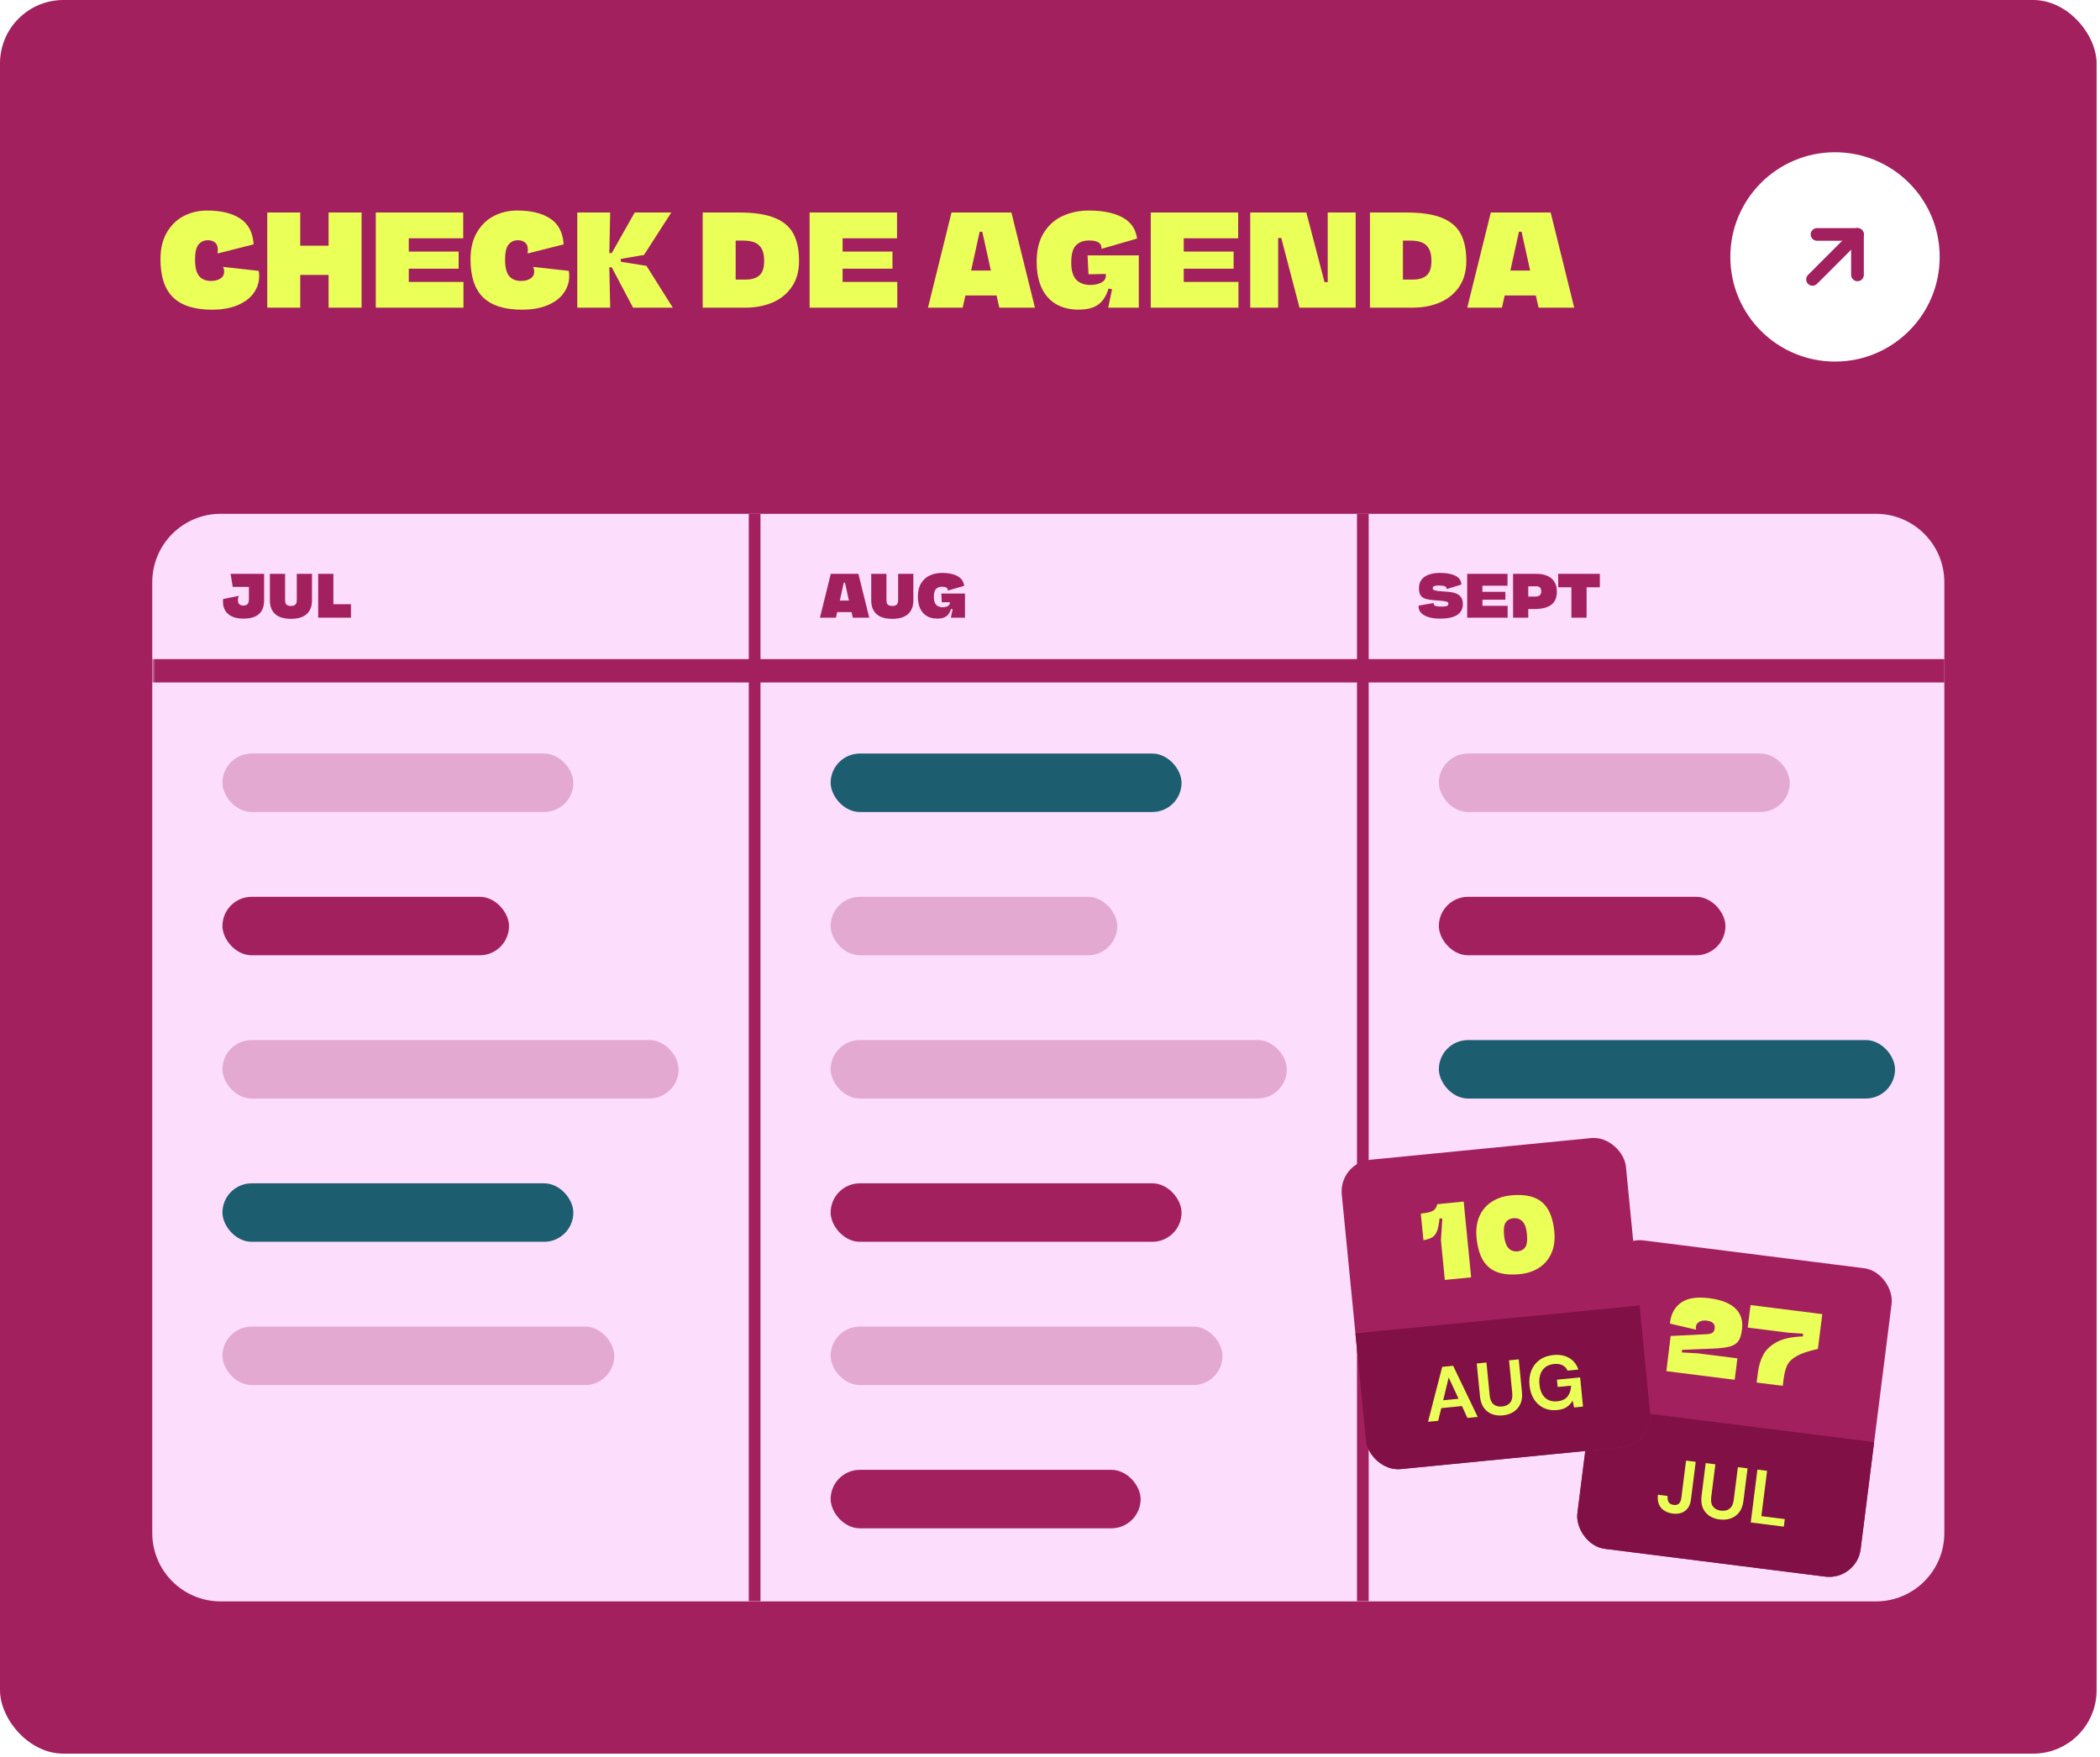 <?xml version="1.0" encoding="UTF-8"?> <svg xmlns="http://www.w3.org/2000/svg" width="331" height="277" viewBox="0 0 331 277" fill="none"><rect width="330.465" height="276.452" rx="10" fill="#A2205E"></rect><path d="M25.292 40.88C25.292 39.193 25.632 37.773 26.312 36.62C26.992 35.467 27.886 34.607 28.992 34.04C30.106 33.473 31.312 33.19 32.612 33.19C34.839 33.19 36.586 33.61 37.852 34.45C39.126 35.29 39.829 36.6 39.962 38.38V38.53L34.292 39.96C34.319 39.753 34.332 39.55 34.332 39.35C34.332 38.85 34.189 38.48 33.902 38.24C33.616 37.993 33.239 37.87 32.772 37.87C32.166 37.87 31.676 38.093 31.302 38.54C30.929 38.98 30.742 39.76 30.742 40.88C30.742 42.127 30.956 43.007 31.382 43.52C31.816 44.033 32.446 44.29 33.272 44.29C33.866 44.29 34.356 44.163 34.742 43.91C35.136 43.657 35.332 43.287 35.332 42.8C35.332 42.547 35.269 42.303 35.142 42.07L40.782 42.7C40.829 42.953 40.852 43.227 40.852 43.52C40.852 44.48 40.569 45.363 40.002 46.17C39.442 46.977 38.599 47.62 37.472 48.1C36.352 48.58 34.996 48.82 33.402 48.82C30.669 48.82 28.632 48.177 27.292 46.89C25.959 45.603 25.292 43.6 25.292 40.88ZM42.122 48.5V33.5H47.322V38.73H51.792V33.5H56.992V48.5H51.792V43.34H47.322V48.5H42.122ZM59.231 33.5H73.011V37.57H64.431V39.66H72.291V42.36H64.431V44.44H73.051V48.5H59.231V33.5ZM74.16 40.88C74.16 39.193 74.5 37.773 75.18 36.62C75.86 35.467 76.753 34.607 77.86 34.04C78.973 33.473 80.18 33.19 81.48 33.19C83.706 33.19 85.453 33.61 86.72 34.45C87.993 35.29 88.696 36.6 88.83 38.38V38.53L83.16 39.96C83.186 39.753 83.2 39.55 83.2 39.35C83.2 38.85 83.056 38.48 82.77 38.24C82.483 37.993 82.106 37.87 81.64 37.87C81.033 37.87 80.543 38.093 80.17 38.54C79.796 38.98 79.61 39.76 79.61 40.88C79.61 42.127 79.823 43.007 80.25 43.52C80.683 44.033 81.313 44.29 82.14 44.29C82.733 44.29 83.223 44.163 83.61 43.91C84.003 43.657 84.2 43.287 84.2 42.8C84.2 42.547 84.136 42.303 84.01 42.07L89.65 42.7C89.696 42.953 89.72 43.227 89.72 43.52C89.72 44.48 89.436 45.363 88.87 46.17C88.31 46.977 87.466 47.62 86.34 48.1C85.22 48.58 83.863 48.82 82.27 48.82C79.536 48.82 77.5 48.177 76.16 46.89C74.826 45.603 74.16 43.6 74.16 40.88ZM90.989 33.5H96.179L96.039 39.9H96.419L100.039 33.5H105.809L101.509 40.19L97.849 40.82V41.26L101.899 41.91L106.049 48.5H99.779L96.419 42.14H96.039L96.179 48.5H90.989V33.5ZM110.755 33.5H116.515C118.808 33.5 120.641 33.77 122.015 34.31C123.395 34.843 124.395 35.667 125.015 36.78C125.635 37.887 125.945 39.333 125.945 41.12C125.945 42.76 125.561 44.133 124.795 45.24C124.035 46.34 123.015 47.16 121.735 47.7C120.461 48.233 119.051 48.5 117.505 48.5H110.755V33.5ZM117.595 44.07C118.475 44.07 119.168 43.857 119.675 43.43C120.188 43.003 120.445 42.233 120.445 41.12C120.445 40.327 120.318 39.697 120.065 39.23C119.811 38.763 119.445 38.43 118.965 38.23C118.485 38.03 117.875 37.93 117.135 37.93H115.955V44.07H117.595ZM127.61 33.5H141.39V37.57H132.81V39.66H140.67V42.36H132.81V44.44H141.43V48.5H127.61V33.5ZM149.977 33.5H159.417L163.127 48.5H157.507L157.077 46.58H152.167L151.737 48.5H146.267L149.977 33.5ZM156.177 42.65L154.827 36.53H154.417L153.067 42.65H156.177ZM163.398 41.27C163.398 39.377 163.788 37.827 164.568 36.62C165.348 35.413 166.358 34.54 167.598 34C168.838 33.46 170.178 33.19 171.618 33.19C173.745 33.19 175.468 33.527 176.788 34.2C178.108 34.873 178.901 35.9 179.168 37.28C179.195 37.427 179.211 37.537 179.218 37.61L173.618 39.23V39.1C173.618 38.307 172.968 37.91 171.668 37.91C170.788 37.91 170.098 38.163 169.598 38.67C169.098 39.177 168.848 40.08 168.848 41.38C168.848 42.627 169.108 43.53 169.628 44.09C170.155 44.643 170.901 44.92 171.868 44.92C172.555 44.92 173.131 44.793 173.598 44.54C174.065 44.287 174.298 43.937 174.298 43.49V43.19L171.568 43.24L171.418 40.26H179.498V48.5H174.678L175.278 45.61L174.738 45.48C174.478 46.3 174.141 46.953 173.728 47.44C173.315 47.927 172.805 48.277 172.198 48.49C171.591 48.703 170.848 48.81 169.968 48.81C168.641 48.81 167.485 48.53 166.498 47.97C165.518 47.41 164.755 46.567 164.208 45.44C163.668 44.313 163.398 42.923 163.398 41.27ZM181.38 33.5H195.16V37.57H186.58V39.66H194.44V42.36H186.58V44.44H195.2V48.5H181.38V33.5ZM197.063 48.5V33.5H205.903L208.773 44.48H209.273V33.5H213.683V48.5H204.823L201.953 37.52H201.463V48.5H197.063ZM215.931 33.5H221.691C223.984 33.5 225.817 33.77 227.191 34.31C228.571 34.843 229.571 35.667 230.191 36.78C230.811 37.887 231.121 39.333 231.121 41.12C231.121 42.76 230.737 44.133 229.971 45.24C229.211 46.34 228.191 47.16 226.911 47.7C225.637 48.233 224.227 48.5 222.681 48.5H215.931V33.5ZM222.771 44.07C223.651 44.07 224.344 43.857 224.851 43.43C225.364 43.003 225.621 42.233 225.621 41.12C225.621 40.327 225.494 39.697 225.241 39.23C224.987 38.763 224.621 38.43 224.141 38.23C223.661 38.03 223.051 37.93 222.311 37.93H221.131V44.07H222.771ZM234.977 33.5H244.417L248.127 48.5H242.507L242.077 46.58H237.167L236.737 48.5H231.267L234.977 33.5ZM241.177 42.65L239.827 36.53H239.417L238.067 42.65H241.177Z" fill="#EAFF57"></path><path d="M272.732 40.5C272.732 31.387 280.12 24 289.232 24C298.345 24 305.732 31.387 305.732 40.5C305.732 49.613 298.345 57 289.232 57C280.12 57 272.732 49.613 272.732 40.5Z" fill="white"></path><g clip-path="url(#clip0_2005_10137)"><path d="M292.774 36.958L285.691 44.042" stroke="#A2205E" stroke-width="2" stroke-linecap="round" stroke-linejoin="round"></path><path d="M286.399 36.958H292.774V43.333" stroke="#A2205E" stroke-width="2" stroke-linecap="round" stroke-linejoin="round"></path></g><path d="M24 91.781C24 85.827 28.827 81 34.781 81H295.684C301.638 81 306.465 85.827 306.465 91.781V241.671C306.465 247.625 301.638 252.452 295.684 252.452H34.781C28.827 252.452 24 247.625 24 241.671V91.781Z" fill="#FCDDFC"></path><mask id="path-7-outside-1_2005_10137" maskUnits="userSpaceOnUse" x="24" y="81" width="283" height="27" fill="black"><rect fill="white" x="24" y="81" width="283" height="27"></rect><path d="M24 81H306.465V105.749H24V81Z"></path></mask><path d="M306.465 103.905H24V107.592H306.465V103.905Z" fill="#A2205E" mask="url(#path-7-outside-1_2005_10137)"></path><path d="M41.629 94.627C41.629 95.592 41.359 96.316 40.818 96.798C40.28 97.281 39.454 97.522 38.339 97.522C37.61 97.522 37.007 97.403 36.527 97.167C36.051 96.927 35.701 96.608 35.476 96.208C35.252 95.809 35.14 95.359 35.14 94.858C35.14 94.698 35.149 94.557 35.167 94.434L37.652 93.927C37.599 94.047 37.561 94.157 37.536 94.259C37.512 94.36 37.5 94.483 37.5 94.627C37.5 94.904 37.575 95.113 37.725 95.254C37.879 95.395 38.08 95.466 38.329 95.466C38.627 95.466 38.852 95.394 39.002 95.25C39.156 95.105 39.233 94.842 39.233 94.461V92.521H36.688L36.347 90.461H41.629V94.627ZM45.858 97.554C44.755 97.554 43.925 97.304 43.369 96.803C42.816 96.299 42.539 95.581 42.539 94.65V90.461H44.936V94.6C44.936 94.95 45.013 95.193 45.166 95.328C45.323 95.46 45.553 95.526 45.858 95.526C46.159 95.526 46.388 95.459 46.544 95.323C46.701 95.188 46.779 94.947 46.779 94.6V90.461H49.176V94.65C49.176 95.581 48.898 96.299 48.342 96.803C47.786 97.304 46.958 97.554 45.858 97.554ZM52.548 95.25H55.314V97.374H50.152V90.461H52.548V95.25Z" fill="#A2205E"></path><path d="M130.949 90.461H135.3L137.01 97.374H134.42L134.222 96.489H131.959L131.76 97.374H129.239L130.949 90.461ZM133.807 94.678L133.185 91.857H132.996L132.373 94.678H133.807ZM140.643 97.554C139.539 97.554 138.71 97.304 138.154 96.803C137.601 96.299 137.324 95.581 137.324 94.65V90.461H139.721V94.6C139.721 94.95 139.798 95.193 139.951 95.328C140.108 95.46 140.338 95.526 140.643 95.526C140.944 95.526 141.173 95.459 141.329 95.323C141.486 95.188 141.564 94.947 141.564 94.6V90.461H143.961V94.65C143.961 95.581 143.683 96.299 143.127 96.803C142.571 97.304 141.743 97.554 140.643 97.554ZM144.678 94.042C144.678 93.169 144.858 92.455 145.218 91.899C145.577 91.343 146.043 90.94 146.614 90.691C147.186 90.442 147.803 90.318 148.467 90.318C149.447 90.318 150.241 90.473 150.85 90.784C151.458 91.094 151.824 91.567 151.947 92.203C151.959 92.271 151.967 92.321 151.97 92.355L149.389 93.102V93.042C149.389 92.676 149.089 92.493 148.49 92.493C148.084 92.493 147.766 92.61 147.536 92.844C147.306 93.077 147.19 93.494 147.19 94.093C147.19 94.667 147.31 95.084 147.55 95.342C147.793 95.597 148.137 95.724 148.582 95.724C148.899 95.724 149.164 95.666 149.38 95.549C149.595 95.432 149.702 95.271 149.702 95.065V94.927L148.444 94.95L148.375 93.576H152.099V97.374H149.877L150.154 96.042L149.905 95.982C149.785 96.36 149.63 96.661 149.439 96.886C149.249 97.11 149.014 97.271 148.734 97.37C148.455 97.468 148.112 97.517 147.707 97.517C147.095 97.517 146.562 97.388 146.107 97.13C145.656 96.872 145.304 96.483 145.052 95.964C144.803 95.445 144.678 94.804 144.678 94.042Z" fill="#A2205E"></path><path d="M230.575 95.222C230.575 95.978 230.277 96.551 229.681 96.941C229.088 97.328 228.192 97.522 226.994 97.522C226.247 97.522 225.619 97.437 225.109 97.268C224.599 97.099 224.219 96.873 223.97 96.591C223.722 96.305 223.597 95.99 223.597 95.646C223.597 95.594 223.605 95.537 223.62 95.475L225.994 95.056C225.982 95.081 225.975 95.114 225.975 95.157C225.975 95.259 226.008 95.343 226.072 95.411C226.137 95.478 226.257 95.532 226.432 95.572C226.607 95.609 226.853 95.627 227.169 95.627C227.461 95.627 227.687 95.614 227.847 95.586C228.006 95.558 228.12 95.514 228.188 95.452C228.258 95.388 228.294 95.297 228.294 95.18C228.294 95.054 228.243 94.962 228.142 94.904C228.043 94.842 227.85 94.793 227.561 94.756C227.272 94.716 226.787 94.672 226.104 94.623C225.462 94.58 224.966 94.495 224.616 94.369C224.269 94.24 224.021 94.047 223.874 93.788C223.729 93.53 223.657 93.169 223.657 92.705C223.657 92.192 223.788 91.757 224.049 91.401C224.313 91.045 224.694 90.776 225.192 90.594C225.693 90.41 226.292 90.318 226.989 90.318C227.93 90.318 228.695 90.449 229.285 90.71C229.875 90.971 230.219 91.37 230.317 91.908C230.332 91.994 230.34 92.074 230.34 92.148L228.008 92.871C228.017 92.835 228.022 92.81 228.022 92.798C228.022 92.619 227.919 92.492 227.713 92.415C227.507 92.338 227.214 92.3 226.833 92.3C226.578 92.3 226.376 92.315 226.229 92.346C226.081 92.377 225.977 92.424 225.915 92.489C225.854 92.55 225.823 92.633 225.823 92.738C225.823 92.851 225.876 92.939 225.98 93C226.088 93.062 226.284 93.113 226.57 93.153C226.856 93.192 227.289 93.231 227.87 93.268C228.503 93.295 229.017 93.381 229.414 93.526C229.81 93.667 230.102 93.878 230.289 94.157C230.48 94.434 230.575 94.789 230.575 95.222ZM231.26 90.461H237.611V92.337H233.657V93.3H237.279V94.544H233.657V95.503H237.63V97.374H231.26V90.461ZM238.488 97.374V90.461H242.157C242.793 90.461 243.354 90.561 243.839 90.76C244.325 90.96 244.704 91.269 244.978 91.687C245.254 92.102 245.393 92.621 245.393 93.245C245.393 94.194 245.096 94.893 244.503 95.342C243.913 95.787 243.014 96.01 241.807 96.01H240.885V97.374H238.488ZM241.881 94.051C242.231 94.051 242.492 93.991 242.664 93.871C242.839 93.749 242.927 93.54 242.927 93.245C242.927 93.026 242.895 92.858 242.83 92.738C242.766 92.618 242.672 92.535 242.549 92.489C242.429 92.443 242.277 92.42 242.093 92.42H240.885V94.051H241.881ZM247.683 97.374V92.581H245.6V90.461H252.168V92.581H250.08V97.374H247.683Z" fill="#A2205E"></path><rect x="118.022" y="81" width="1.844" height="171.419" fill="#A2205E"></rect><rect x="213.887" y="81" width="1.844" height="171.419" fill="#A2205E"></rect><rect x="35.062" y="118.793" width="55.307" height="9.218" rx="4.609" fill="#A2205E" fill-opacity="0.27"></rect><rect x="35.062" y="141.377" width="45.167" height="9.218" rx="4.609" fill="#A2205E"></rect><rect x="35.062" y="163.96" width="71.899" height="9.218" rx="4.609" fill="#A2205E" fill-opacity="0.27"></rect><rect x="35.062" y="186.544" width="55.307" height="9.218" rx="4.609" fill="#1C5E70"></rect><rect x="35.062" y="209.128" width="61.76" height="9.218" rx="4.609" fill="#A2205E" fill-opacity="0.27"></rect><rect x="130.927" y="118.793" width="55.307" height="9.218" rx="4.609" fill="#1C5E70"></rect><rect x="130.927" y="141.377" width="45.167" height="9.218" rx="4.609" fill="#A2205E" fill-opacity="0.27"></rect><rect x="130.927" y="163.96" width="71.899" height="9.218" rx="4.609" fill="#A2205E" fill-opacity="0.27"></rect><rect x="130.927" y="186.544" width="55.307" height="9.218" rx="4.609" fill="#A2205E"></rect><rect x="130.927" y="209.128" width="61.76" height="9.218" rx="4.609" fill="#A2205E" fill-opacity="0.27"></rect><rect x="130.927" y="231.712" width="48.855" height="9.218" rx="4.609" fill="#A2205E"></rect><rect x="226.792" y="118.793" width="55.307" height="9.218" rx="4.609" fill="#A2205E" fill-opacity="0.27"></rect><rect x="226.792" y="141.377" width="45.167" height="9.218" rx="4.609" fill="#A2205E"></rect><rect x="226.792" y="163.96" width="71.899" height="9.218" rx="4.609" fill="#1C5E70"></rect><g filter="url(#filter0_d_2005_10137)"><g clip-path="url(#clip1_2005_10137)"><rect x="254.135" y="190" width="45" height="49" rx="5" transform="rotate(7.192 254.135 190)" fill="#A2205E"></rect><path d="M263.226 203.734C263.227 203.638 263.231 203.566 263.237 203.518C263.411 202.137 263.999 201.101 265 200.41C266.002 199.714 267.465 199.488 269.392 199.731C271.281 199.969 272.659 200.506 273.526 201.341C274.399 202.177 274.749 203.28 274.576 204.651C274.476 205.444 274.296 206.042 274.035 206.445C273.781 206.843 273.352 207.135 272.747 207.323C272.144 207.504 271.239 207.621 270.034 207.674L265.122 207.876L265.087 208.283L267.601 208.423L273.848 209.211L273.421 212.592L262.65 211.233L263.326 205.69L269.014 205.408C269.436 205.381 269.74 205.301 269.923 205.168C270.112 205.036 270.226 204.814 270.265 204.502C270.354 203.798 269.935 203.388 269.009 203.271C268.681 203.229 268.394 203.247 268.148 203.323C267.902 203.394 267.707 203.512 267.563 203.677C267.419 203.836 267.334 204.019 267.308 204.225C267.287 204.395 267.294 204.551 267.33 204.696L263.226 203.734ZM280.997 213.548L276.878 213.029L277.068 211.521C277.206 210.431 277.49 209.477 277.921 208.661C278.358 207.84 279.077 207.165 280.08 206.635C281.088 206.101 282.452 205.808 284.174 205.757L284.188 205.323L281.877 205.169L275.472 204.36L275.92 200.813L287.23 202.24L286.537 207.732C285.061 208.057 283.955 208.425 283.221 208.838C282.486 209.25 281.981 209.732 281.708 210.284C281.439 210.836 281.245 211.588 281.124 212.54L280.997 213.548Z" fill="#EAFF57"></path><rect width="45" height="22" transform="translate(250.755 216.788) rotate(7.192)" fill="#811046"></rect><path d="M263.671 233.682C262.861 233.58 262.239 233.271 261.804 232.757C261.378 232.235 261.218 231.554 261.324 230.713L262.848 230.905C262.807 231.295 262.859 231.616 263.005 231.868C263.15 232.12 263.418 232.271 263.806 232.32C264.172 232.366 264.451 232.292 264.645 232.099C264.839 231.898 264.959 231.619 265.004 231.262L265.753 225.333L267.277 225.525L266.528 231.454C266.425 232.271 266.115 232.873 265.599 233.26C265.091 233.639 264.449 233.78 263.671 233.682ZM271.043 234.612C270.432 234.535 269.895 234.346 269.433 234.046C268.972 233.738 268.626 233.319 268.394 232.79C268.171 232.262 268.107 231.621 268.202 230.867L268.851 225.724L270.375 225.916L269.724 231.071C269.642 231.722 269.736 232.226 270.005 232.582C270.283 232.94 270.699 233.153 271.255 233.224C271.802 233.293 272.255 233.189 272.612 232.911C272.97 232.634 273.19 232.17 273.272 231.519L273.923 226.364L275.446 226.556L274.797 231.699C274.702 232.453 274.473 233.057 274.109 233.511C273.745 233.965 273.294 234.283 272.755 234.465C272.225 234.64 271.654 234.689 271.043 234.612ZM275.95 235.086L277.002 226.752L278.526 226.945L277.625 234.088L281.315 234.554L281.165 235.744L275.95 235.086Z" fill="#EAFF57"></path></g></g><g filter="url(#filter1_d_2005_10137)"><g clip-path="url(#clip2_2005_10137)"><rect x="211" y="178.398" width="45" height="49" rx="5" transform="rotate(-5.609 211 178.398)" fill="#A2205E"></rect><path d="M227.731 196.851L227.119 190.617L227.336 187.18L226.907 187.149C226.814 188.011 226.686 188.664 226.52 189.109C226.36 189.553 226.117 189.885 225.79 190.105C225.463 190.324 224.986 190.484 224.358 190.583L223.947 186.395C224.515 186.339 224.971 186.265 225.316 186.172C225.66 186.074 225.932 185.927 226.132 185.73C226.332 185.529 226.463 185.256 226.526 184.912L230.706 184.501L231.879 196.444L227.731 196.851ZM239.564 195.938C238.126 196.08 236.928 195.972 235.972 195.616C235.02 195.254 234.278 194.633 233.747 193.753C233.22 192.866 232.883 191.694 232.734 190.235C232.605 188.924 232.756 187.783 233.186 186.814C233.621 185.839 234.269 185.076 235.132 184.525C235.993 183.969 236.997 183.634 238.144 183.522C239.598 183.379 240.804 183.488 241.761 183.85C242.718 184.206 243.46 184.827 243.986 185.713C244.512 186.594 244.847 187.767 244.991 189.232C245.118 190.527 244.967 191.659 244.537 192.629C244.112 193.597 243.466 194.363 242.6 194.925C241.739 195.486 240.727 195.824 239.564 195.938ZM237.065 189.809C237.167 190.785 237.405 191.467 237.78 191.853C238.156 192.24 238.638 192.404 239.228 192.346C239.753 192.294 240.149 192.073 240.416 191.683C240.683 191.287 240.769 190.611 240.676 189.656C240.58 188.679 240.341 188 239.961 187.62C239.586 187.233 239.098 187.07 238.498 187.128C237.983 187.179 237.593 187.402 237.326 187.798C237.064 188.188 236.977 188.859 237.065 189.809Z" fill="#EAFF57"></path><rect width="45" height="22" transform="translate(213.639 205.269) rotate(-5.609)" fill="#811046"></rect><path d="M225.083 219.217L227.319 210.557L229.039 210.388L232.917 218.448L231.293 218.607L230.435 216.738L227.174 217.059L226.683 219.06L225.083 219.217ZM227.475 215.823L229.899 215.585L228.34 212.23L227.475 215.823ZM236.871 218.204C236.258 218.264 235.693 218.199 235.176 218.009C234.658 217.811 234.228 217.479 233.885 217.014C233.55 216.549 233.345 215.938 233.271 215.182L232.764 210.023L234.293 209.872L234.801 215.044C234.865 215.696 235.068 216.167 235.409 216.455C235.759 216.742 236.213 216.858 236.77 216.803C237.319 216.749 237.738 216.548 238.025 216.198C238.312 215.848 238.424 215.347 238.359 214.694L237.852 209.523L239.38 209.373L239.887 214.532C239.961 215.288 239.871 215.928 239.617 216.451C239.363 216.975 238.993 217.385 238.508 217.682C238.03 217.97 237.484 218.144 236.871 218.204ZM245.43 217.364C244.642 217.441 243.936 217.33 243.311 217.029C242.687 216.729 242.18 216.276 241.791 215.671C241.402 215.058 241.165 214.326 241.081 213.474C240.997 212.614 241.09 211.841 241.36 211.156C241.637 210.461 242.069 209.9 242.654 209.473C243.246 209.037 243.972 208.777 244.832 208.693C245.811 208.596 246.646 208.752 247.337 209.158C248.028 209.564 248.51 210.172 248.782 210.981L247.075 211.149C246.909 210.772 246.648 210.492 246.293 210.31C245.937 210.119 245.496 210.05 244.97 210.102C244.134 210.184 243.516 210.514 243.114 211.092C242.712 211.662 242.556 212.409 242.647 213.332C242.738 214.256 243.031 214.951 243.527 215.416C244.03 215.873 244.667 216.064 245.44 215.988C246.196 215.914 246.745 215.655 247.088 215.211C247.437 214.759 247.619 214.195 247.633 213.518L245.519 213.726L245.406 212.579L249.061 212.22L249.512 216.818L248.103 216.956L247.876 215.869C247.644 216.294 247.336 216.634 246.951 216.889C246.566 217.144 246.059 217.302 245.43 217.364Z" fill="#EAFF57"></path></g></g><defs><filter id="filter0_d_2005_10137" x="227.609" y="174.531" width="91.562" height="95.03" filterUnits="userSpaceOnUse" color-interpolation-filters="sRGB"><feFlood flood-opacity="0" result="BackgroundImageFix"></feFlood><feColorMatrix in="SourceAlpha" type="matrix" values="0 0 0 0 0 0 0 0 0 0 0 0 0 0 0 0 0 0 127 0" result="hardAlpha"></feColorMatrix><feOffset dy="4.922"></feOffset><feGaussianBlur stdDeviation="10.195"></feGaussianBlur><feComposite in2="hardAlpha" operator="out"></feComposite><feColorMatrix type="matrix" values="0 0 0 0 0.392 0 0 0 0 0.392 0 0 0 0 0.435 0 0 0 0.17 0"></feColorMatrix><feBlend mode="normal" in2="BackgroundImageFix" result="effect1_dropShadow_2005_10137"></feBlend><feBlend mode="normal" in="SourceGraphic" in2="effect1_dropShadow_2005_10137" result="shape"></feBlend></filter><filter id="filter1_d_2005_10137" x="190.609" y="158.531" width="90.355" height="93.945" filterUnits="userSpaceOnUse" color-interpolation-filters="sRGB"><feFlood flood-opacity="0" result="BackgroundImageFix"></feFlood><feColorMatrix in="SourceAlpha" type="matrix" values="0 0 0 0 0 0 0 0 0 0 0 0 0 0 0 0 0 0 127 0" result="hardAlpha"></feColorMatrix><feOffset dy="4.922"></feOffset><feGaussianBlur stdDeviation="10.195"></feGaussianBlur><feComposite in2="hardAlpha" operator="out"></feComposite><feColorMatrix type="matrix" values="0 0 0 0 0.392 0 0 0 0 0.392 0 0 0 0 0.435 0 0 0 0.17 0"></feColorMatrix><feBlend mode="normal" in2="BackgroundImageFix" result="effect1_dropShadow_2005_10137"></feBlend><feBlend mode="normal" in="SourceGraphic" in2="effect1_dropShadow_2005_10137" result="shape"></feBlend></filter><clipPath id="clip0_2005_10137"><rect width="17" height="17" fill="white" transform="translate(280.732 32)"></rect></clipPath><clipPath id="clip1_2005_10137"><rect x="254.135" y="190" width="45" height="49" rx="5" transform="rotate(7.192 254.135 190)" fill="white"></rect></clipPath><clipPath id="clip2_2005_10137"><rect x="211" y="178.398" width="45" height="49" rx="5" transform="rotate(-5.609 211 178.398)" fill="white"></rect></clipPath></defs></svg> 